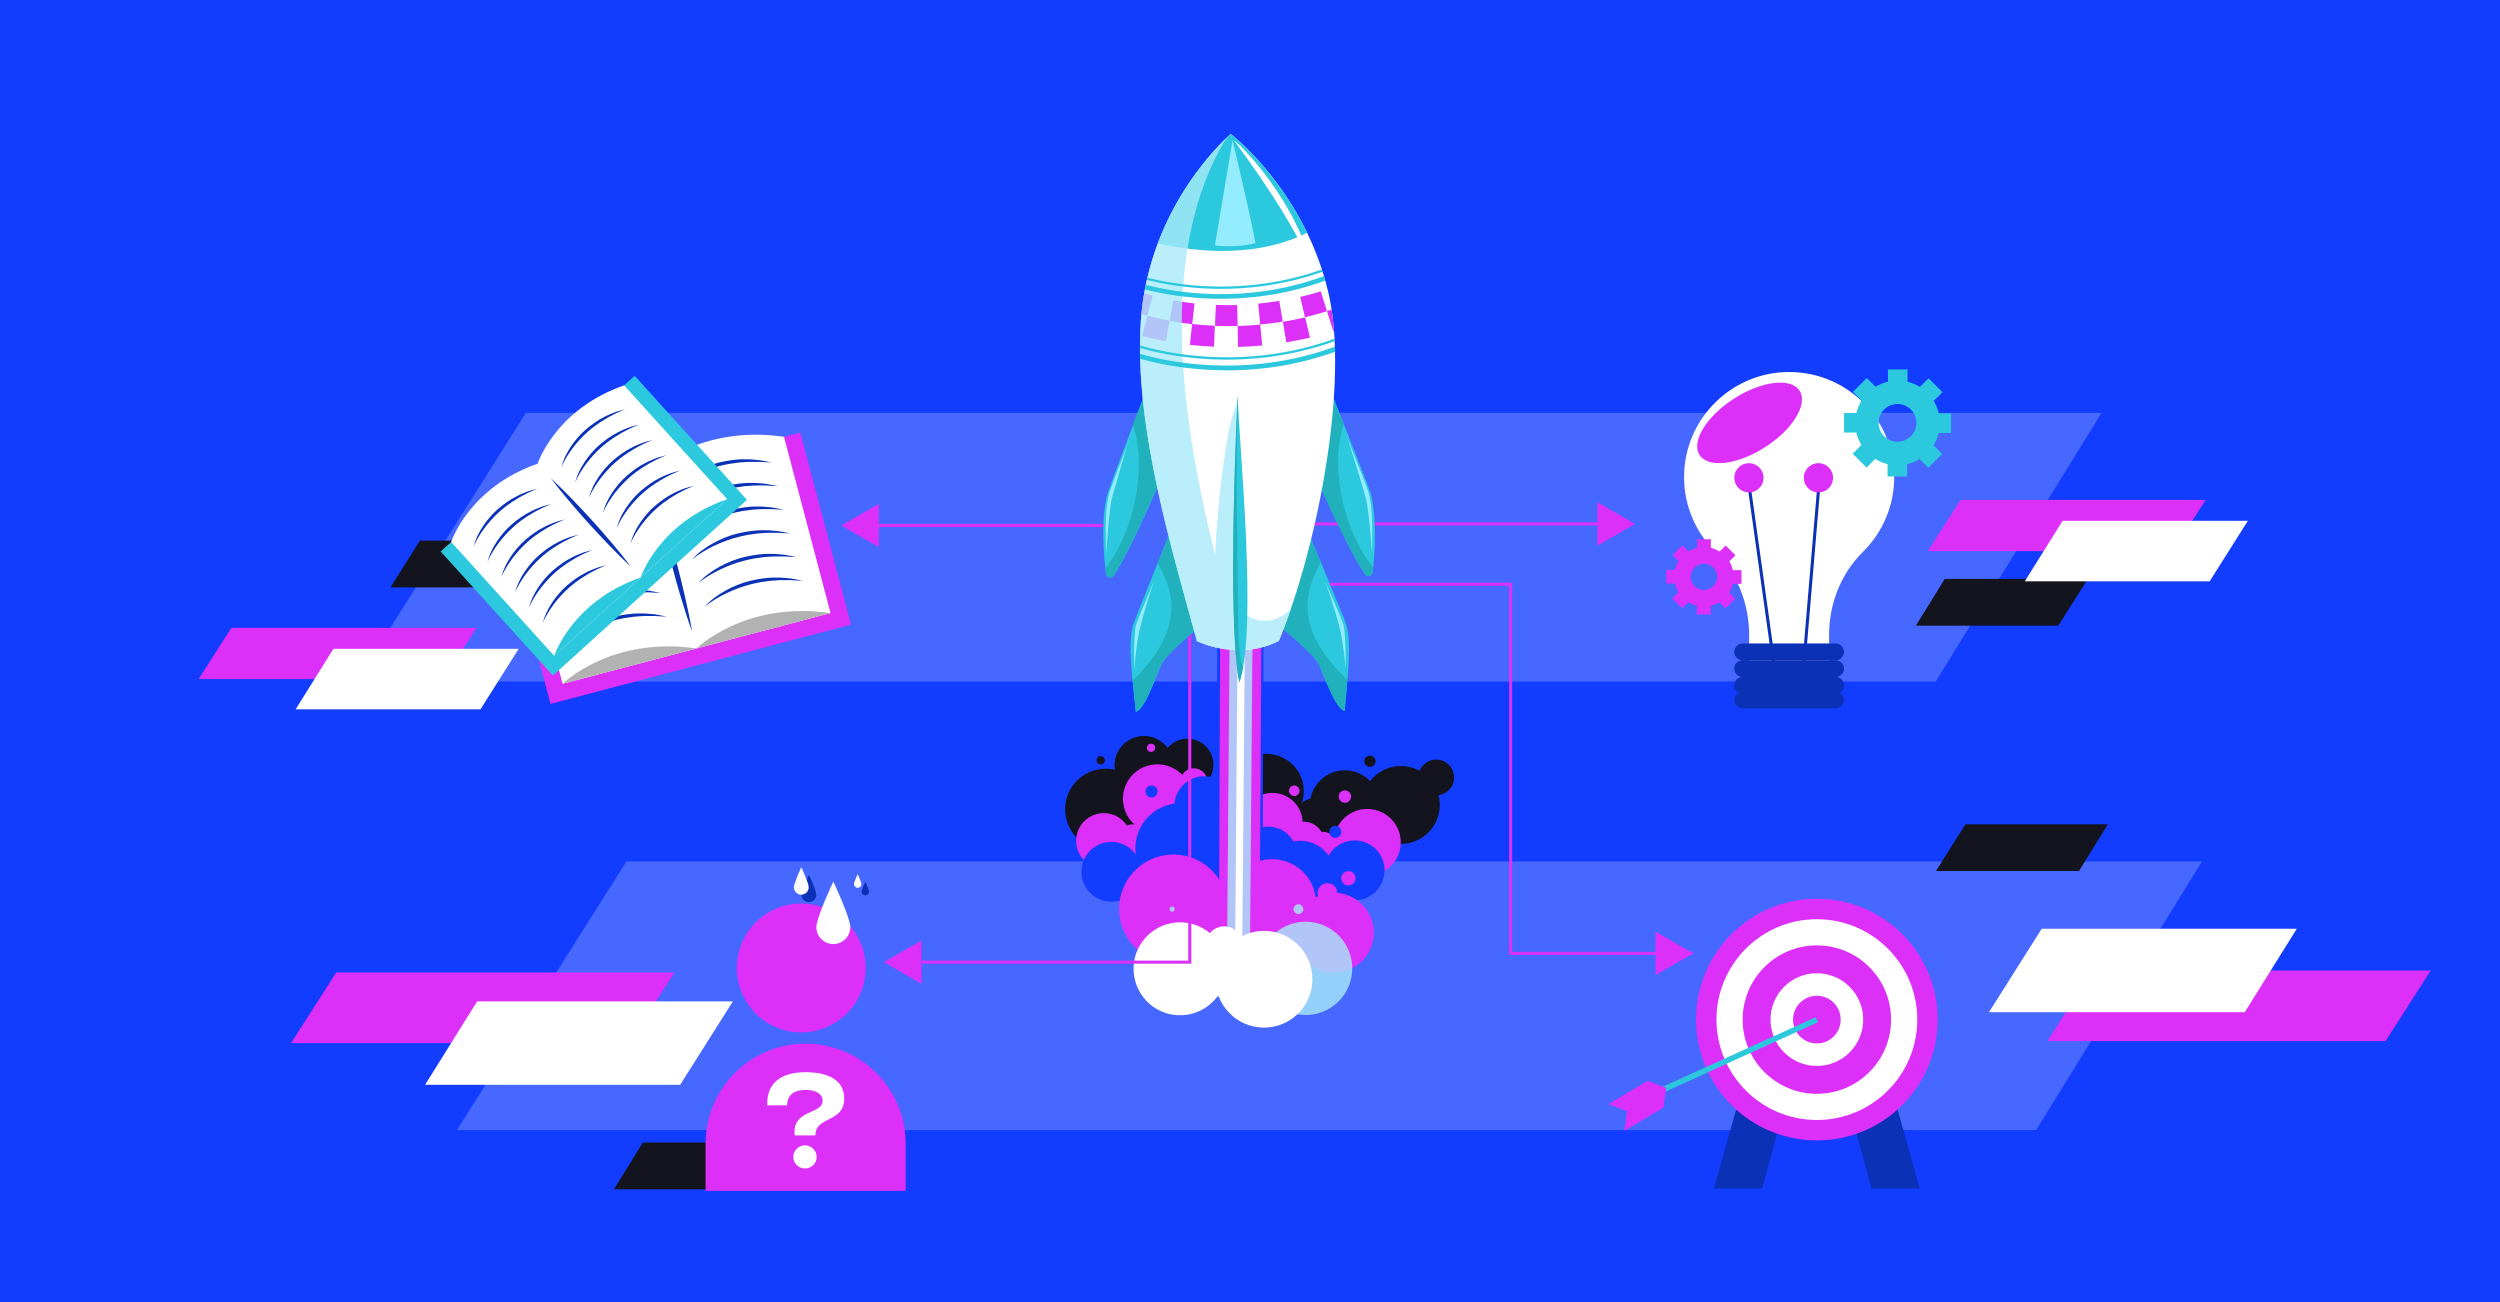 <?xml version="1.0" encoding="UTF-8"?>
<svg id="Warstwa_1" data-name="Warstwa 1" xmlns="http://www.w3.org/2000/svg" xmlns:xlink="http://www.w3.org/1999/xlink" viewBox="0 0 384 200">
  <defs>
    <style>
      .cls-1 {
        fill: #123dff;
      }

      .cls-2 {
        fill: #fff;
      }

      .cls-3 {
        fill: #dc30f8;
      }

      .cls-4 {
        fill: #a7e9f9;
        isolation: isolate;
        opacity: .8;
      }

      .cls-5 {
        fill: none;
      }

      .cls-6 {
        fill: #b2b2b2;
      }

      .cls-7 {
        fill: #20b1bc;
      }

      .cls-8 {
        fill: #93edfe;
      }

      .cls-9 {
        fill: #0b31b7;
      }

      .cls-10 {
        fill: #4768ff;
      }

      .cls-11 {
        fill: #ffc400;
      }

      .cls-12 {
        fill: #13141e;
      }

      .cls-13 {
        clip-path: url(#clippath);
      }

      .cls-14 {
        fill: #2cc8dd;
      }
    </style>
    <clipPath id="clippath">
      <rect class="cls-5" width="384" height="200"/>
    </clipPath>
  </defs>
  <g class="cls-13">
    <path class="cls-1" d="M414.25-2.99H-27.59v205.99h441.84V-2.99Z"/>
    <path class="cls-10" d="M297.31,104.68H54.75l26.03-41.26h242.01l-25.47,41.26Z"/>
    <path class="cls-10" d="M312.74,173.58H70.18l26.03-41.26h242.01l-25.47,41.26Z"/>
    <path class="cls-3" d="M314.47,159.91h51.95l6.94-10.84h-51.95l-6.94,10.84Z"/>
    <path class="cls-2" d="M344.93,155.47h-39.42l8.1-12.82h39.18l-8,12.82h.14Z"/>
    <path class="cls-12" d="M319.34,133.79h-21.98l4.53-7.18h21.88l-4.43,7.18Z"/>
    <path class="cls-3" d="M103.6,149.37h-51.95s-6.94,10.84-6.94,10.84h51.95s6.94-10.84,6.94-10.84Z"/>
    <path class="cls-2" d="M73.15,153.81h39.42s-8.1,12.82-8.1,12.82h-39.18s8-12.82,8-12.82h-.14Z"/>
    <path class="cls-12" d="M98.74,175.49h21.98s-4.53,7.18-4.53,7.18h-21.88s4.43-7.18,4.43-7.18Z"/>
    <path class="cls-12" d="M298.71,88.92h21.98s-4.53,7.18-4.53,7.18h-21.88s4.43-7.18,4.43-7.18Z"/>
    <path class="cls-12" d="M81.95,90.22h-21.98l4.53-7.18h21.88l-4.43,7.18Z"/>
    <path class="cls-3" d="M73.18,96.44h-37.64s-5.03,7.86-5.03,7.86h37.64s5.03-7.86,5.03-7.86Z"/>
    <path class="cls-2" d="M51.11,99.66h28.56s-5.87,9.29-5.87,9.29h-28.39s5.8-9.29,5.8-9.29h-.1Z"/>
    <path class="cls-3" d="M338.78,76.79h-37.64s-5.03,7.86-5.03,7.86h37.64s5.03-7.86,5.03-7.86Z"/>
    <path class="cls-2" d="M316.71,80h28.56s-5.87,9.29-5.87,9.29h-28.39s5.8-9.29,5.8-9.29h-.1Z"/>
    <g>
      <path class="cls-12" d="M185.63,115.12c-1.29-1.79-3.78-2.19-5.57-.9s-2.19,3.78-.9,5.57c1.29,1.79,3.78,2.19,5.57.9,1.79-1.29,2.19-3.78.9-5.57Z"/>
      <path class="cls-12" d="M179.87,119.27c.95-2.3-.14-4.94-2.44-5.89-2.3-.95-4.94.14-5.89,2.44-.95,2.3.14,4.94,2.44,5.89,2.3.95,4.94-.14,5.89-2.44h0Z"/>
      <path class="cls-12" d="M174.82,120.54c-2.08-2.75-6-3.28-8.75-1.2-2.75,2.08-3.28,6-1.2,8.75,2.08,2.75,6,3.28,8.75,1.2,2.75-2.08,3.28-6,1.2-8.75h0Z"/>
      <path class="cls-12" d="M168.62,116.33c-.24.24-.25.65,0,.9s.65.25.9,0,.25-.65,0-.9-.65-.25-.9,0Z"/>
      <path class="cls-12" d="M198.58,117.47c-2.25-2.25-5.89-2.25-8.13,0s-2.25,5.89,0,8.13,5.89,2.25,8.13,0,2.25-5.89,0-8.13Z"/>
      <path class="cls-12" d="M204.94,125.6c0-1.66-1.35-3.01-3.01-3.01s-3.01,1.35-3.01,3.01c0,1.66,1.35,3.01,3.01,3.01,1.66,0,3.01-1.35,3.01-3.01h0Z"/>
      <path class="cls-12" d="M211.94,123.92c.12-2.97-2.18-5.47-5.15-5.6-2.97-.12-5.47,2.18-5.6,5.15-.12,2.97,2.18,5.47,5.15,5.6,2.97.12,5.47-2.18,5.6-5.15h0Z"/>
      <path class="cls-12" d="M219.4,119.41c-2.34-2.34-6.12-2.34-8.46,0s-2.34,6.12,0,8.46,6.12,2.34,8.46,0,2.34-6.12,0-8.46Z"/>
      <path class="cls-12" d="M222.94,117.97c-.8-1.29-2.49-1.69-3.78-.89-1.29.8-1.69,2.49-.89,3.78s2.49,1.69,3.78.89c1.29-.8,1.69-2.49.89-3.78Z"/>
      <path class="cls-12" d="M209.8,116.31c-.33.33-.33.9,0,1.23s.9.33,1.23,0,.35-.88,0-1.23c-.33-.33-.9-.33-1.23,0Z"/>
      <path class="cls-3" d="M181.91,118.62c-.82.82-.82,2.13,0,2.94s2.13.82,2.94,0,.82-2.13,0-2.94-2.13-.82-2.94,0Z"/>
      <path class="cls-3" d="M182.27,119.91c-1.54-2.49-4.79-3.25-7.28-1.72-2.49,1.54-3.25,4.79-1.72,7.28,1.54,2.49,4.79,3.25,7.28,1.72,2.49-1.54,3.25-4.79,1.72-7.28Z"/>
      <path class="cls-3" d="M176.63,128.92c-.14-1.41-1.4-2.44-2.82-2.3-1.41.14-2.44,1.4-2.3,2.81s1.4,2.44,2.82,2.3c1.41-.14,2.44-1.4,2.3-2.81Z"/>
      <path class="cls-3" d="M172.55,126.14c-1.66-1.66-4.35-1.66-6.01,0s-1.66,4.35,0,6.01,4.35,1.66,6.01,0,1.66-4.35,0-6.01Z"/>
      <path class="cls-3" d="M200.09,126.44c0-2.57-2.08-4.65-4.65-4.65-2.57,0-4.65,2.08-4.65,4.65,0,2.57,2.08,4.65,4.65,4.65,2.57,0,4.65-2.08,4.65-4.65Z"/>
      <path class="cls-3" d="M202.46,127.12c-1.2-1.2-3.14-1.2-4.33,0s-1.2,3.14,0,4.33,3.14,1.2,4.33,0,1.2-3.14,0-4.33Z"/>
      <path class="cls-3" d="M214.18,126.39c-1.66-2.3-4.88-2.83-7.18-1.16-2.3,1.66-2.83,4.88-1.16,7.18,1.66,2.3,4.88,2.83,7.18,1.16,2.3-1.66,2.83-4.88,1.16-7.18Z"/>
      <path class="cls-3" d="M205.42,129.07c-.8-1.29-2.49-1.69-3.78-.89-1.29.8-1.69,2.49-.89,3.78.8,1.29,2.49,1.69,3.78.89,1.29-.8,1.69-2.49.89-3.78Z"/>
      <path class="cls-3" d="M205.9,121.68c-.37.37-.37.98,0,1.35s.98.37,1.35,0,.37-.98,0-1.35-.98-.37-1.35,0Z"/>
      <path class="cls-3" d="M198.23,120.89c-.33.33-.33.82,0,1.14s.82.33,1.14,0,.31-.84,0-1.14-.82-.33-1.14,0Z"/>
      <path class="cls-3" d="M176.35,114.41c-.24.24-.25.65,0,.9s.65.25.9,0,.25-.65,0-.9-.65-.25-.9,0Z"/>
      <path class="cls-1" d="M187.79,132.99c1.47-3.55-.22-7.63-3.77-9.1-3.55-1.47-7.63.22-9.1,3.77-1.47,3.55.22,7.63,3.77,9.1,3.55,1.47,7.63-.22,9.1-3.77Z"/>
      <path class="cls-1" d="M175.13,135.14c.68-2.44-.75-4.98-3.2-5.66-2.44-.68-4.98.75-5.66,3.2s.75,4.98,3.2,5.66c2.44.68,4.98-.75,5.66-3.2Z"/>
      <path class="cls-1" d="M189.58,123.83c0-2.54-2.06-4.59-4.6-4.6-2.54,0-4.59,2.06-4.6,4.6,0,2.54,2.06,4.59,4.6,4.6,2.54,0,4.59-2.06,4.6-4.6Z"/>
      <path class="cls-1" d="M194.08,95.78l-7.11-.13-.09,57.3,6.98.44.22-57.61h0Z"/>
      <path class="cls-1" d="M198.55,129.05c-1.27-2.06-3.98-2.7-6.05-1.43-2.06,1.27-2.7,3.98-1.43,6.05s3.98,2.7,6.05,1.43c2.06-1.27,2.7-3.98,1.43-6.05h0Z"/>
      <path class="cls-1" d="M204.23,131.67c-1.54-2.5-4.82-3.27-7.32-1.73s-3.27,4.82-1.73,7.32c1.54,2.5,4.82,3.27,7.32,1.73s3.27-4.82,1.73-7.32h0Z"/>
      <path class="cls-1" d="M205.77,127.12c-.36-.36-.95-.36-1.31,0s-.36.95,0,1.31.95.36,1.31,0,.36-.95,0-1.31Z"/>
      <path class="cls-1" d="M177.53,120.91c-.36-.36-.95-.36-1.31,0s-.36.95,0,1.31.95.36,1.31,0,.36-.95,0-1.31Z"/>
      <path class="cls-1" d="M212.32,135.44c.97-2.34-.14-5.03-2.49-6s-5.03.14-6,2.49.14,5.03,2.49,6,5.03-.14,6-2.49h0Z"/>
      <path class="cls-3" d="M186.31,133.87c-3.17-3.35-8.46-3.5-11.81-.33s-3.5,8.46-.33,11.81c3.17,3.35,8.46,3.5,11.81.33,3.35-3.17,3.5-8.46.33-11.81Z"/>
      <path class="cls-3" d="M201.23,142.14c1.88-3.22.8-7.37-2.43-9.25-3.22-1.88-7.37-.8-9.25,2.43-1.88,3.22-.8,7.37,2.43,9.25,3.22,1.88,7.37.8,9.25-2.43Z"/>
      <path class="cls-3" d="M193.77,95.77l-6.35-.1-.23,57.3,6.22.41.36-57.61h0Z"/>
      <path class="cls-3" d="M203.94,135.66c-.84-.02-1.53.63-1.55,1.47-.02.84.63,1.53,1.47,1.55.84.02,1.53-.63,1.55-1.47s-.63-1.53-1.47-1.55Z"/>
      <path class="cls-3" d="M209.61,139.35c-2.16-2.61-6.02-2.97-8.63-.81-2.61,2.16-2.97,6.02-.81,8.63,2.16,2.61,6.02,2.97,8.63.81,2.61-2.16,2.97-6.02.81-8.63Z"/>
      <path class="cls-3" d="M207.14,133.8c-.61,0-1.12.47-1.12,1.08s.47,1.12,1.08,1.12,1.12-.47,1.12-1.08-.47-1.12-1.08-1.12Z"/>
      <path class="cls-4" d="M184.77,150.08c-.06,1.66,1.26,3.07,2.93,3.11.25.01.48-.01.7-.06v.09s3.52.1,3.52.1v-.25c.39.18.8.26,1.23.28,1.81.06,3.3-1.37,3.36-3.18.06-1.81-1.37-3.3-3.18-3.36-.47,0-.93.09-1.34.26l.41-51.26-3.52-.1-.41,51.55c-.18-.03-.36-.07-.57-.07-1.66-.06-3.07,1.26-3.11,2.93v-.04s-.01,0-.01,0Z"/>
      <path class="cls-4" d="M207.52,150.37c.9-3.85-1.5-7.71-5.36-8.61s-7.71,1.5-8.6,5.36c-.9,3.85,1.5,7.71,5.36,8.6,3.85.9,7.71-1.5,8.6-5.36h0Z"/>
      <path class="cls-1" d="M197.34,146.88l.02,4.72s-22.36-.41-22.48-.61c-.12-.2,1.39-3.72,2.25-4.58.84-.88,6.56-2.02,10.99-1.96s9.24,2.45,9.24,2.45l-.02-.02h0Z"/>
      <path class="cls-4" d="M199.44,138.89c-.39.02-.76.35-.76.76.02.39.35.76.76.76.39-.02.76-.35.76-.76-.02-.39-.35-.76-.76-.76Z"/>
      <path class="cls-4" d="M180.03,139.22c-.2,0-.39.18-.41.41,0,.2.18.39.41.41.2,0,.39-.18.41-.41,0-.2-.18-.39-.41-.41Z"/>
      <path class="cls-2" d="M191.22,97.21l-1.11-.03-.47,58.32,1.08.03.5-58.32h0Z"/>
      <path class="cls-2" d="M181.45,141.67c-3.92-.11-7.24,2.99-7.33,6.94-.11,3.92,2.99,7.24,6.94,7.33,3.92.11,7.24-2.99,7.33-6.94.11-3.92-2.99-7.24-6.94-7.33Z"/>
      <path class="cls-2" d="M188.1,142.29c-1.54-.03-2.82,1.15-2.85,2.68-.03,1.54,1.15,2.82,2.68,2.85,1.54.03,2.82-1.15,2.85-2.68.03-1.54-1.15-2.82-2.68-2.85Z"/>
      <path class="cls-2" d="M199.81,155.23c2.66-3.13,2.28-7.82-.84-10.48-3.13-2.66-7.82-2.28-10.48.84-2.66,3.13-2.28,7.82.84,10.48,3.13,2.66,7.82,2.28,10.48-.84h0Z"/>
      <path class="cls-4" d="M196.59,94.73c-.45,1.24-.93,2.42-1.4,3.53-1.56.74-3.11.98-4.48.95l.09-5.4c.28,2.2,3.68,3.04,5.79.92h0Z"/>
    </g>
    <path class="cls-9" d="M125.39,137.44c0-.63-1.14-3.07-1.14-3.07,0,0-1.14,2.44-1.14,3.07s.51,1.14,1.14,1.14,1.14-.51,1.14-1.14Z"/>
    <path class="cls-9" d="M133.49,136.96c0-.32-.57-1.53-.57-1.53,0,0-.57,1.22-.57,1.53s.26.57.57.57.57-.26.57-.57Z"/>
    <g>
      <circle class="cls-3" cx="123.08" cy="148.68" r="9.9" transform="translate(-50.13 233.86) rotate(-76.57)"/>
      <path class="cls-3" d="M123.75,160.31h0c8.48,0,15.36,6.88,15.36,15.36v7.25h-30.73v-7.25c0-8.48,6.88-15.36,15.36-15.36Z"/>
    </g>
    <path class="cls-2" d="M130.61,142.4c0,1.44-1.17,2.61-2.61,2.61s-2.61-1.17-2.61-2.61,2.61-6.99,2.61-6.99c0,0,2.61,5.55,2.61,6.99Z"/>
    <path class="cls-2" d="M124.22,136.28c0,.63-.51,1.14-1.14,1.14s-1.14-.51-1.14-1.14,1.14-3.07,1.14-3.07c0,0,1.14,2.44,1.14,3.07Z"/>
    <path class="cls-2" d="M132.31,135.8c0,.32-.26.57-.57.57s-.57-.26-.57-.57.57-1.53.57-1.53c0,0,.57,1.22.57,1.53Z"/>
    <g>
      <g>
        <g>
          <path class="cls-2" d="M290.95,73.28c0-9.17-7.64-16.55-16.9-16.12-8.1.37-14.75,6.83-15.33,14.92-.36,4.96,1.53,9.48,4.74,12.67,3.4,3.36,5.21,8.01,5.21,12.78v7.03h12.28v-7.07c0-4.76,1.81-9.38,5.2-12.73,2.96-2.93,4.8-6.99,4.8-11.48Z"/>
          <g>
            <path class="cls-9" d="M281.95,101.42h-14.28c-.71,0-1.29-.58-1.29-1.29h0c0-.71.58-1.29,1.29-1.29h14.28c.71,0,1.29.58,1.29,1.29h0c0,.71-.58,1.29-1.29,1.29Z"/>
            <path class="cls-9" d="M281.95,103.99h-14.28c-.71,0-1.29-.58-1.29-1.29h0c0-.71.58-1.29,1.29-1.29h14.28c.71,0,1.29.58,1.29,1.29h0c0,.71-.58,1.29-1.29,1.29Z"/>
            <path class="cls-9" d="M281.95,106.56h-14.28c-.71,0-1.29-.58-1.29-1.29h0c0-.71.58-1.29,1.29-1.29h14.28c.71,0,1.29.58,1.29,1.29h0c0,.71-.58,1.29-1.29,1.29Z"/>
            <path class="cls-9" d="M281.95,108.8h-14.28c-.71,0-1.29-.58-1.29-1.29h0c0-.71.58-1.29,1.29-1.29h14.28c.71,0,1.29.58,1.29,1.29h0c0,.71-.58,1.29-1.29,1.29Z"/>
          </g>
          <rect class="cls-9" x="270.65" y="74.99" width=".47" height="31.01" transform="translate(-9.91 38.3) rotate(-7.94)"/>
          <rect class="cls-9" x="262.62" y="90.26" width="30.82" height=".47" transform="translate(164.5 359.93) rotate(-85.18)"/>
          <path class="cls-3" d="M270.88,73.39c0,1.24-1.01,2.25-2.25,2.25s-2.25-1.01-2.25-2.25,1.01-2.25,2.25-2.25,2.25,1.01,2.25,2.25Z"/>
          <path class="cls-3" d="M281.56,73.39c0,1.24-1.01,2.25-2.25,2.25s-2.25-1.01-2.25-2.25,1.01-2.25,2.25-2.25,2.25,1.01,2.25,2.25Z"/>
        </g>
        <ellipse class="cls-3" cx="268.74" cy="64.96" rx="9.13" ry="4.43" transform="translate(7.51 155.52) rotate(-32.71)"/>
      </g>
      <path class="cls-3" d="M267.49,89.68v-2.11h-1.32c-.11-.48-.3-.93-.55-1.34l.94-.94-1.5-1.5-.93.93c-.41-.25-.86-.45-1.34-.56v-1.33h-2.11v1.32c-.48.11-.93.3-1.34.55l-.94-.94-1.5,1.5.93.93c-.25.41-.45.86-.56,1.34h-1.33v2.11h1.32c.11.48.3.93.55,1.34l-.94.94,1.5,1.5.93-.93c.41.25.86.45,1.34.56v1.33h2.12v-1.32c.48-.11.93-.3,1.34-.55l.94.94,1.5-1.5-.93-.93c.25-.41.45-.86.56-1.34h1.33ZM261.72,90.63c-1.12,0-2.03-.91-2.03-2.03s.91-2.03,2.03-2.03,2.03.91,2.03,2.03-.91,2.03-2.03,2.03Z"/>
      <path class="cls-14" d="M299.68,66.5v-3.01h-1.88c-.16-.69-.42-1.33-.78-1.91l1.34-1.34-2.13-2.13-1.33,1.33c-.58-.36-1.22-.63-1.9-.8v-1.89h-3.01v1.88c-.69.16-1.33.42-1.91.78l-1.34-1.34-2.13,2.13,1.33,1.33c-.36.58-.64,1.22-.8,1.9h-1.89v3.01h1.88c.16.69.42,1.33.78,1.91l-1.34,1.34,2.13,2.13,1.33-1.33c.58.36,1.22.64,1.9.8v1.89h3.01v-1.88c.69-.16,1.33-.42,1.91-.78l1.34,1.34,2.13-2.13-1.33-1.33c.36-.58.63-1.22.8-1.9h1.89ZM291.46,67.85c-1.6,0-2.9-1.3-2.9-2.9s1.3-2.9,2.9-2.9,2.9,1.3,2.9,2.9-1.3,2.9-2.9,2.9Z"/>
    </g>
    <g>
      <g>
        <rect class="cls-3" x="79.87" y="72.03" width="47.74" height="30.51" transform="translate(-18.84 29.37) rotate(-14.79)"/>
        <path class="cls-2" d="M99.84,72.53c-13.18-1.91-20.58,5.43-20.58,5.43l7.15,27.07,41.16-10.87-7.15-27.07c-13.18-1.91-20.58,5.43-20.58,5.43Z"/>
        <path class="cls-9" d="M100.76,76c.62,1.71,1.17,3.43,1.69,5.17.27.87.51,1.74.76,2.61l.71,2.62.67,2.63c.21.88.43,1.76.63,2.64.4,1.76.78,3.54,1.08,5.33-.62-1.71-1.17-3.43-1.69-5.17-.27-.87-.51-1.74-.76-2.61l-.71-2.62-.67-2.63c-.21-.88-.43-1.76-.63-2.64-.4-1.76-.78-3.54-1.08-5.33Z"/>
        <g>
          <path class="cls-6" d="M86.41,105.03s7.4-7.34,20.58-5.43l-20.58,5.43Z"/>
          <path class="cls-6" d="M106.99,99.6s7.4-7.34,20.58-5.43l-20.58,5.43Z"/>
        </g>
        <g>
          <path class="cls-11" d="M82.56,80.53c.9-1.01,2.03-1.82,3.22-2.48,1.19-.66,2.47-1.18,3.8-1.5,1.33-.31,2.69-.53,4.05-.49.68-.03,1.36.07,2.03.12l.25.03.25.05.5.09c.33.06.66.13.99.2-.34-.01-.68-.03-1.01-.05l-.5-.03-.25-.02h-.25s-1,0-1,0c-.17,0-.33-.01-.5,0l-.5.03c-.33.03-.66.04-1,.07l-.99.14c-.33.03-.66.1-.98.17-.32.07-.65.12-.97.22l-.96.26-.94.32c-.62.23-1.24.48-1.84.77-1.2.58-2.35,1.26-3.41,2.1Z"/>
          <path class="cls-11" d="M83.52,84.16c.9-1.01,2.03-1.82,3.22-2.48,1.19-.66,2.47-1.18,3.8-1.5,1.33-.31,2.69-.53,4.05-.49.68-.03,1.36.07,2.03.12l.25.03.25.05.5.09c.33.06.66.13.99.2-.34-.01-.68-.03-1.01-.05l-.5-.03-.25-.02h-.25s-1,0-1,0c-.17,0-.33-.01-.5,0l-.5.03c-.33.03-.66.04-1,.07l-.99.14c-.33.03-.66.1-.98.17-.32.07-.65.12-.97.22l-.96.26-.94.32c-.62.23-1.24.48-1.84.77-1.2.58-2.35,1.26-3.41,2.1Z"/>
          <path class="cls-11" d="M84.48,87.79c.9-1.01,2.03-1.82,3.22-2.48,1.19-.66,2.47-1.18,3.8-1.5,1.33-.31,2.69-.53,4.05-.49.68-.03,1.36.07,2.03.12l.25.03.25.05.5.09c.33.06.66.13.99.2-.34-.01-.68-.03-1.01-.05l-.5-.03-.25-.02h-.25s-1,0-1,0c-.17,0-.33-.01-.5,0l-.5.03c-.33.03-.66.04-1,.07l-.99.14c-.33.03-.66.1-.98.17-.32.07-.65.12-.97.22l-.96.26-.94.32c-.62.23-1.24.48-1.84.77-1.2.58-2.35,1.26-3.41,2.1Z"/>
          <path class="cls-11" d="M85.44,91.43c.9-1.01,2.03-1.82,3.22-2.48,1.19-.66,2.47-1.18,3.8-1.5,1.33-.31,2.69-.53,4.05-.49.68-.03,1.36.07,2.03.12l.25.03.25.05.5.09c.33.06.66.13.99.2-.34-.01-.68-.03-1.01-.05l-.5-.03-.25-.02h-.25s-1,0-1,0c-.17,0-.33-.01-.5,0l-.5.03c-.33.03-.66.04-1,.07l-.99.14c-.33.03-.66.1-.98.17-.32.07-.65.12-.97.22l-.96.26-.94.32c-.62.23-1.24.48-1.84.77-1.2.58-2.35,1.26-3.41,2.1Z"/>
          <path class="cls-9" d="M86.4,95.06c.9-1.01,2.03-1.82,3.22-2.48,1.19-.66,2.47-1.18,3.8-1.5,1.33-.31,2.69-.53,4.05-.49.68-.03,1.36.07,2.03.12l.25.03.25.05.5.09c.33.06.66.13.99.2-.34-.01-.68-.03-1.01-.05l-.5-.03-.25-.02h-.25s-1,0-1,0c-.17,0-.33-.01-.5,0l-.5.03c-.33.03-.66.04-1,.07l-.99.14c-.33.03-.66.1-.98.17-.32.07-.65.12-.97.22l-.96.26-.94.32c-.62.23-1.24.48-1.84.77-1.2.58-2.35,1.26-3.41,2.1Z"/>
          <path class="cls-9" d="M87.36,98.7c.9-1.01,2.03-1.82,3.22-2.48,1.19-.66,2.47-1.18,3.8-1.5,1.33-.31,2.69-.53,4.05-.49.68-.03,1.36.07,2.03.12l.25.03.25.05.5.09c.33.06.66.13.99.2-.34-.01-.68-.03-1.01-.05l-.5-.03-.25-.02h-.25s-1,0-1,0c-.17,0-.33-.01-.5,0l-.5.03c-.33.03-.66.04-1,.07l-.99.14c-.33.03-.66.1-.98.17-.32.07-.65.12-.97.22l-.96.26-.94.32c-.62.23-1.24.48-1.84.77-1.2.58-2.35,1.26-3.41,2.1Z"/>
        </g>
        <g>
          <path class="cls-9" d="M103.43,75.02c.9-1.01,2.03-1.82,3.22-2.48,1.19-.66,2.47-1.18,3.8-1.5,1.33-.31,2.69-.53,4.05-.49.68-.03,1.36.07,2.03.12l.25.03.25.05.5.09c.33.06.66.13.99.2-.34-.01-.68-.03-1.01-.05l-.5-.03-.25-.02h-.25s-1,0-1,0c-.17,0-.33-.01-.5,0l-.5.03c-.33.03-.66.04-1,.07l-.99.14c-.33.03-.66.1-.98.17-.32.07-.65.12-.97.22l-.96.26-.94.32c-.62.23-1.24.48-1.84.77-1.2.58-2.35,1.26-3.41,2.1Z"/>
          <path class="cls-9" d="M104.39,78.65c.9-1.01,2.03-1.82,3.22-2.48,1.19-.66,2.47-1.18,3.8-1.5,1.33-.31,2.69-.53,4.05-.49.68-.03,1.36.07,2.03.12l.25.03.25.05.5.09c.33.06.66.13.99.2-.34-.01-.68-.03-1.01-.05l-.5-.03-.25-.02h-.25s-1,0-1,0c-.17,0-.33-.01-.5,0l-.5.03c-.33.03-.66.04-1,.07l-.99.14c-.33.03-.66.1-.98.17-.32.07-.65.12-.97.22l-.96.26-.94.32c-.62.23-1.24.48-1.84.77-1.2.58-2.35,1.26-3.41,2.1Z"/>
          <path class="cls-9" d="M105.35,82.28c.9-1.01,2.03-1.82,3.22-2.48,1.19-.66,2.47-1.18,3.8-1.5,1.33-.31,2.69-.53,4.05-.49.68-.03,1.36.07,2.03.12l.25.03.25.05.5.09c.33.06.66.13.99.2-.34-.01-.68-.03-1.01-.05l-.5-.03-.25-.02h-.25s-1,0-1,0c-.17,0-.33-.01-.5,0l-.5.03c-.33.03-.66.04-1,.07l-.99.14c-.33.03-.66.1-.98.17-.32.07-.65.12-.97.22l-.96.26-.94.32c-.62.23-1.24.48-1.84.77-1.2.58-2.35,1.26-3.41,2.1Z"/>
          <path class="cls-9" d="M106.31,85.92c.9-1.01,2.03-1.82,3.22-2.48,1.19-.66,2.47-1.18,3.8-1.5,1.33-.31,2.69-.53,4.05-.49.68-.03,1.36.07,2.03.12l.25.03.25.05.5.09c.33.06.66.13.99.2-.34-.01-.68-.03-1.01-.05l-.5-.03-.25-.02h-.25s-1,0-1,0c-.17,0-.33-.01-.5,0l-.5.03c-.33.03-.66.04-1,.07l-.99.14c-.33.03-.66.1-.98.17-.32.07-.65.12-.97.22l-.96.26-.94.32c-.62.23-1.24.48-1.84.77-1.2.58-2.35,1.26-3.41,2.1Z"/>
          <path class="cls-9" d="M107.27,89.55c.9-1.01,2.03-1.82,3.22-2.48,1.19-.66,2.47-1.18,3.8-1.5,1.33-.31,2.69-.53,4.05-.49.68-.03,1.36.07,2.03.12l.25.03.25.05.5.09c.33.06.66.13.99.2-.34-.01-.68-.03-1.01-.05l-.5-.03-.25-.02h-.25s-1,0-1,0c-.17,0-.33-.01-.5,0l-.5.03c-.33.03-.66.04-1,.07l-.99.14c-.33.03-.66.1-.98.17-.32.07-.65.12-.97.22l-.96.26-.94.32c-.62.23-1.24.48-1.84.77-1.2.58-2.35,1.26-3.41,2.1Z"/>
          <path class="cls-9" d="M108.23,93.19c.9-1.01,2.03-1.82,3.22-2.48,1.19-.66,2.47-1.18,3.8-1.5,1.33-.31,2.69-.53,4.05-.49.68-.03,1.36.07,2.03.12l.25.03.25.05.5.09c.33.06.66.13.99.2-.34-.01-.68-.03-1.01-.05l-.5-.03-.25-.02h-.25s-1,0-1,0c-.17,0-.33-.01-.5,0l-.5.03c-.33.03-.66.04-1,.07l-.99.14c-.33.03-.66.1-.98.17-.32.07-.65.12-.97.22l-.96.26-.94.32c-.62.23-1.24.48-1.84.77-1.2.58-2.35,1.26-3.41,2.1Z"/>
        </g>
      </g>
      <g>
        <rect class="cls-14" x="71.11" y="67.9" width="40.2" height="25.69" transform="translate(-30.6 82.11) rotate(-42.16)"/>
        <path class="cls-2" d="M82.59,71.22c-10.59,3.68-13.29,12.03-13.29,12.03l15.82,17.48,26.57-24.06-15.82-17.48c-10.59,3.68-13.29,12.03-13.29,12.03Z"/>
        <path class="cls-9" d="M84.62,73.46c1.13,1.04,2.2,2.12,3.26,3.21.53.54,1.05,1.1,1.58,1.66l1.55,1.68,1.52,1.71c.5.58,1,1.15,1.49,1.73.99,1.16,1.95,2.34,2.87,3.57-1.13-1.03-2.21-2.11-3.27-3.21-.53-.54-1.05-1.1-1.58-1.66l-1.55-1.68-1.52-1.71c-.5-.58-1-1.15-1.49-1.73-.99-1.16-1.95-2.34-2.87-3.57Z"/>
        <g>
          <path class="cls-14" d="M85.13,100.73s2.7-8.35,13.29-12.03l-13.29,12.03Z"/>
          <path class="cls-14" d="M98.41,88.7s2.7-8.35,13.29-12.03l-13.29,12.03Z"/>
        </g>
        <g>
          <path class="cls-9" d="M72.76,83.89c.29-1.1.81-2.14,1.45-3.1.64-.95,1.39-1.84,2.26-2.59.87-.74,1.81-1.44,2.84-1.94.5-.29,1.04-.48,1.57-.7l.2-.08.21-.06.41-.12c.27-.08.55-.16.82-.23-.26.12-.52.24-.78.35l-.39.17-.19.08-.19.1-.75.39c-.12.07-.25.12-.37.2l-.36.22c-.24.15-.48.29-.72.44l-.69.48c-.23.15-.45.33-.67.51-.21.18-.44.34-.64.54l-.62.57-.58.61c-.38.41-.74.84-1.08,1.29-.67.9-1.27,1.85-1.73,2.89Z"/>
          <path class="cls-9" d="M74.89,86.24c.29-1.1.81-2.14,1.45-3.1.64-.95,1.39-1.84,2.26-2.59.87-.74,1.81-1.44,2.84-1.94.5-.29,1.04-.48,1.57-.7l.2-.08.21-.06.41-.12c.27-.08.55-.16.82-.23-.26.12-.52.24-.78.35l-.39.17-.19.08-.19.1-.75.39c-.12.07-.25.12-.37.2l-.36.22c-.24.15-.48.29-.72.44l-.69.48c-.23.15-.45.33-.67.51-.21.18-.44.34-.64.54l-.62.57-.58.61c-.38.41-.74.84-1.08,1.29-.67.9-1.27,1.85-1.73,2.89Z"/>
          <path class="cls-9" d="M77.01,88.59c.29-1.1.81-2.14,1.45-3.1.64-.95,1.39-1.84,2.26-2.59.87-.74,1.81-1.44,2.84-1.94.5-.29,1.04-.48,1.57-.7l.2-.08.21-.06.41-.12c.27-.08.55-.16.82-.23-.26.12-.52.24-.78.35l-.39.17-.19.08-.19.1-.75.39c-.12.07-.25.12-.37.2l-.36.22c-.24.15-.48.29-.72.44l-.69.48c-.23.15-.45.33-.67.51-.21.18-.44.34-.64.54l-.62.57-.58.61c-.38.41-.74.84-1.08,1.29-.67.9-1.27,1.85-1.73,2.89Z"/>
          <path class="cls-9" d="M79.13,90.93c.29-1.1.81-2.14,1.45-3.1.64-.95,1.39-1.84,2.26-2.59.87-.74,1.81-1.44,2.84-1.94.5-.29,1.04-.48,1.57-.7l.2-.08.21-.06.41-.12c.27-.08.55-.16.82-.23-.26.12-.52.24-.78.35l-.39.17-.19.08-.19.1-.75.39c-.12.07-.25.12-.37.2l-.36.22c-.24.15-.48.29-.72.44l-.69.48c-.23.15-.45.33-.67.51-.21.18-.44.34-.64.54l-.62.57-.58.61c-.38.41-.74.84-1.08,1.29-.67.9-1.27,1.85-1.73,2.89Z"/>
          <path class="cls-9" d="M81.26,93.28c.29-1.1.81-2.14,1.45-3.1.64-.95,1.39-1.84,2.26-2.59.87-.74,1.81-1.44,2.84-1.94.5-.29,1.04-.48,1.57-.7l.2-.08.21-.06.41-.12c.27-.08.55-.16.82-.23-.26.12-.52.24-.78.35l-.39.17-.19.08-.19.1-.75.39c-.12.07-.25.12-.37.2l-.36.22c-.24.15-.48.29-.72.44l-.69.48c-.23.15-.45.33-.67.51-.21.18-.44.34-.64.54l-.62.57-.58.61c-.38.41-.74.84-1.08,1.29-.67.9-1.27,1.85-1.73,2.89Z"/>
          <path class="cls-9" d="M83.38,95.62c.29-1.1.81-2.14,1.45-3.1.64-.95,1.39-1.84,2.26-2.59.87-.74,1.81-1.44,2.84-1.94.5-.29,1.04-.48,1.57-.7l.2-.08.21-.06.41-.12c.27-.08.55-.16.82-.23-.26.12-.52.24-.78.35l-.39.17-.19.08-.19.1-.75.39c-.12.07-.25.12-.37.2l-.36.22c-.24.15-.48.29-.72.44l-.69.48c-.23.15-.45.33-.67.51-.21.18-.44.34-.64.54l-.62.57-.58.61c-.38.41-.74.84-1.08,1.29-.67.9-1.27,1.85-1.73,2.89Z"/>
        </g>
        <g>
          <path class="cls-9" d="M86.24,71.69c.29-1.1.81-2.14,1.45-3.1.64-.95,1.39-1.84,2.26-2.59.87-.74,1.81-1.44,2.84-1.94.5-.29,1.04-.48,1.57-.7l.2-.08.21-.06.41-.12c.27-.08.55-.16.82-.23-.26.12-.52.24-.78.35l-.39.17-.19.08-.19.1-.75.39c-.12.07-.25.12-.37.2l-.36.22c-.24.15-.48.29-.72.44l-.69.48c-.23.15-.45.33-.67.51-.21.18-.44.34-.64.54l-.62.57-.58.61c-.38.41-.74.84-1.08,1.29-.67.9-1.27,1.85-1.73,2.89Z"/>
          <path class="cls-9" d="M88.36,74.04c.29-1.1.81-2.14,1.45-3.1.64-.95,1.39-1.84,2.26-2.59.87-.74,1.81-1.44,2.84-1.94.5-.29,1.04-.48,1.57-.7l.2-.08.21-.06.41-.12c.27-.08.55-.16.82-.23-.26.12-.52.24-.78.35l-.39.17-.19.08-.19.1-.75.39c-.12.07-.25.12-.37.2l-.36.22c-.24.15-.48.29-.72.44l-.69.48c-.23.15-.45.33-.67.51-.21.18-.44.34-.64.54l-.62.57-.58.61c-.38.41-.74.84-1.08,1.29-.67.9-1.27,1.85-1.73,2.89Z"/>
          <path class="cls-9" d="M90.48,76.39c.29-1.1.81-2.14,1.45-3.1.64-.95,1.39-1.84,2.26-2.59.87-.74,1.81-1.44,2.84-1.94.5-.29,1.04-.48,1.57-.7l.2-.08.21-.06.41-.12c.27-.08.55-.16.82-.23-.26.12-.52.24-.78.35l-.39.17-.19.08-.19.1-.75.39c-.12.07-.25.12-.37.2l-.36.22c-.24.15-.48.29-.72.44l-.69.48c-.23.15-.45.33-.67.51-.21.18-.44.34-.64.54l-.62.57-.58.61c-.38.41-.74.84-1.08,1.29-.67.9-1.27,1.85-1.73,2.89Z"/>
          <path class="cls-9" d="M92.61,78.73c.29-1.1.81-2.14,1.45-3.1.64-.95,1.39-1.84,2.26-2.59.87-.74,1.81-1.44,2.84-1.94.5-.29,1.04-.48,1.57-.7l.2-.08.21-.06.41-.12c.27-.08.55-.16.82-.23-.26.12-.52.24-.78.35l-.39.17-.19.08-.19.1-.75.39c-.12.07-.25.12-.37.2l-.36.22c-.24.15-.48.29-.72.44l-.69.48c-.23.15-.45.33-.67.51-.21.18-.44.34-.64.54l-.62.57-.58.61c-.38.41-.74.84-1.08,1.29-.67.9-1.27,1.85-1.73,2.89Z"/>
          <path class="cls-9" d="M94.73,81.08c.29-1.1.81-2.14,1.45-3.1.64-.95,1.39-1.84,2.26-2.59.87-.74,1.81-1.44,2.84-1.94.5-.29,1.04-.48,1.57-.7l.2-.08.21-.06.41-.12c.27-.08.55-.16.82-.23-.26.12-.52.24-.78.35l-.39.17-.19.08-.19.1-.75.39c-.12.07-.25.12-.37.2l-.36.22c-.24.15-.48.29-.72.44l-.69.48c-.23.15-.45.33-.67.51-.21.18-.44.34-.64.54l-.62.57-.58.61c-.38.41-.74.84-1.08,1.29-.67.9-1.27,1.85-1.73,2.89Z"/>
          <path class="cls-9" d="M96.86,83.42c.29-1.1.81-2.14,1.45-3.1.64-.95,1.39-1.84,2.26-2.59.87-.74,1.81-1.44,2.84-1.94.5-.29,1.04-.48,1.57-.7l.2-.08.21-.06.41-.12c.27-.08.55-.16.82-.23-.26.12-.52.24-.78.35l-.39.17-.19.08-.19.1-.75.39c-.12.07-.25.12-.37.2l-.36.22c-.24.15-.48.29-.72.44l-.69.48c-.23.15-.45.33-.67.51-.21.18-.44.34-.64.54l-.62.57-.58.61c-.38.41-.74.84-1.08,1.29-.67.9-1.27,1.85-1.73,2.89Z"/>
        </g>
      </g>
    </g>
    <g>
      <g>
        <g>
          <polygon class="cls-9" points="270.67 156.23 263.25 182.56 270.67 182.56 277.85 156.23 270.67 156.23"/>
          <polygon class="cls-9" points="287.46 156.23 294.89 182.56 287.46 182.56 280.29 156.23 287.46 156.23"/>
        </g>
        <g>
          <circle class="cls-3" cx="279.07" cy="156.61" r="18.56"/>
          <circle class="cls-2" cx="279.07" cy="156.61" r="15.42"/>
          <circle class="cls-3" cx="279.07" cy="156.61" r="11.4"/>
          <circle class="cls-2" cx="279.07" cy="156.61" r="7.12"/>
          <circle class="cls-3" cx="279.07" cy="156.61" r="3.66"/>
        </g>
      </g>
      <g>
        <rect class="cls-14" x="252.76" y="161.89" width="27.54" height=".85" transform="translate(-43.29 124.94) rotate(-24.46)"/>
        <polygon class="cls-3" points="249.49 173.7 249.91 170.68 247.05 169.6 253.07 166.02 255.93 167.1 255.51 170.12 249.49 173.7"/>
      </g>
    </g>
    <rect class="cls-3" x="192" y="80.24" width="54.5" height=".47"/>
    <polygon class="cls-3" points="260 146.67 231.8 146.67 231.8 89.97 201.25 89.97 201.25 89.5 232.27 89.5 232.27 146.2 260 146.2 260 146.67"/>
    <polygon class="cls-3" points="182.98 148.02 141.61 148.02 141.61 147.55 182.51 147.55 182.51 96.84 182.98 96.84 182.98 148.02"/>
    <g>
      <rect class="cls-3" x="131.11" y="80.48" width="38.3" height=".47"/>
      <polygon class="cls-3" points="134.99 77.39 134.99 84.05 129.22 80.72 134.99 77.39"/>
    </g>
    <polygon class="cls-3" points="245.36 83.81 245.36 77.14 251.13 80.48 245.36 83.81"/>
    <polygon class="cls-3" points="254.29 149.77 254.29 143.1 260.07 146.44 254.29 149.77"/>
    <polygon class="cls-3" points="141.54 144.45 141.54 151.12 135.77 147.79 141.54 144.45"/>
    <g>
      <path class="cls-14" d="M177.9,74.54s-4.38,10.3-6.85,13.89c-.35.48-1.09.28-1.16-.29-.86-6.65-.24-10.87.21-12.27.46-1.5,5.54-14.79,5.54-14.79l2.26,13.47Z"/>
      <path class="cls-7" d="M175.62,61.05s-.71,1.84-1.62,4.24c1.9,5.2,1.04,15.06-4.23,22.07.04.24.07.49.1.75.05.59.81.78,1.16.29,2.48-3.61,6.85-13.89,6.85-13.89l-2.26-13.47Z"/>
      <path class="cls-8" d="M173.39,67.69s-1.02,3.18-2.57,8.73c-.55,2.08-.9,8.85-.9,8.85,0,0-.14-3.83-.06-5.54.08-1.71.21-2.94.57-4.12.35-1.18,3-7.93,3-7.93h-.04Z"/>
      <path class="cls-14" d="M183.86,96.6s-4.74,3.81-5.54,5.58c-.8,1.72-2.41,6.74-3.86,7.15-.44-4.89-1.4-10.75-.28-13.71,1.13-2.96,5.48-13.68,5.48-13.68l4.19,14.66Z"/>
      <path class="cls-7" d="M179.67,81.94s-.83,2-1.85,4.53c2.99,5.16,3.65,10.76-3.86,18.07.17,1.6.35,3.25.5,4.79,1.46-.39,3.06-5.39,3.86-7.15.82-1.74,5.54-5.58,5.54-5.58l-4.19-14.66Z"/>
      <path class="cls-8" d="M177.25,89.3s-1.44,4.18-2.18,7.31c-.53,2.21-.88,6.27-.88,6.27,0,0-.06-5.74.29-6.87.39-1.14,2.75-6.69,2.75-6.69l.02-.02Z"/>
      <path class="cls-14" d="M202.67,74.4s4.51,10.22,7.01,13.78c.35.49,1.1.31,1.17-.28.77-6.69.08-10.88-.37-12.28-.49-1.48-5.74-14.7-5.74-14.7l-2.07,13.48Z"/>
      <path class="cls-7" d="M204.72,60.93s.71,1.85,1.66,4.23c-1.83,5.2-.86,15.07,4.51,22-.01.26-.05.5-.06.76-.09.58-.82.77-1.17.28-2.5-3.56-7.01-13.78-7.01-13.78l2.07-13.48Z"/>
      <path class="cls-8" d="M207.03,67.53s1.08,3.17,2.69,8.72c.6,2.05,1.02,8.83,1.02,8.83,0,0,.08-3.85,0-5.56-.08-1.71-.24-2.91-.61-4.12-.36-1.2-3.09-7.89-3.09-7.89l-.02.02Z"/>
      <path class="cls-14" d="M201.01,81.86l-4.01,14.7s4.79,3.77,5.6,5.52,2.49,6.74,3.95,7.12c.37-4.89,1.24-10.79.08-13.72-1.14-2.91-5.63-13.6-5.63-13.6l.02-.02Z"/>
      <path class="cls-7" d="M196.96,96.6l4.01-14.7s.86,1.99,1.9,4.5c-2.94,5.19-3.52,10.78,4.08,18.02-.14,1.61-.31,3.24-.43,4.79-1.46-.39-3.13-5.37-3.95-7.12s-5.6-5.52-5.6-5.52l-.02.02Z"/>
      <path class="cls-8" d="M205.79,96.5c.54,2.19.93,6.25.93,6.25,0,0,0-5.72-.39-6.86-.38-1.14-2.82-6.67-2.82-6.67,0,0,1.5,4.16,2.28,7.28Z"/>
      <path class="cls-2" d="M175.23,49.44c1.19-18.21,13.81-28.86,13.81-28.86,0,0,11.38,8.65,15.04,24.55,3.11,13.55-1.51,38.27-7.64,53.31-6.26,3.21-12.58.03-12.58.03-3.69-13.6-9.68-32.86-8.62-49.02Z"/>
      <path class="cls-4" d="M198.24,93.59c-.58,1.7-1.2,3.32-1.8,4.84-2.1,1.06-4.2,1.42-6.06,1.42l-.04-7.34c.44,2.99,5.09,4.02,7.9,1.08Z"/>
      <path class="cls-14" d="M200.78,35.75c-8.94,4.46-19.2,2.44-22.91,1.65,4.04-10.75,11.19-16.8,11.19-16.8,0,0,6.86,5.21,11.72,15.15Z"/>
      <path class="cls-3" d="M177.05,45.39c-.3,1.04-.55,2.08-.81,3.11-.3-.05-.6-.15-.9-.24.12-1.09.25-2.17.43-3.21.42.13.82.24,1.26.35l.02-.02Z"/>
      <path class="cls-3" d="M175.42,51.6c.3-1.04.55-2.08.81-3.11,1.14.31,2.27.55,3.43.76-.2,1.06-.39,2.11-.59,3.17-1.2-.21-2.41-.48-3.63-.79l-.02-.02Z"/>
      <path class="cls-3" d="M180.22,46.14c1.08.18,2.15.35,3.25.47-.1,1.07-.23,2.15-.35,3.2-1.15-.13-2.31-.31-3.47-.52.2-1.06.39-2.11.59-3.17l-.02.02Z"/>
      <path class="cls-3" d="M183.12,49.77c1.15.13,2.33.21,3.48.26-.04,1.09-.07,2.15-.13,3.22-1.23-.05-2.46-.15-3.7-.28.1-1.07.23-2.15.35-3.2Z"/>
      <path class="cls-3" d="M190.03,46.86c.02,1.07.05,2.14.07,3.21-1.15.02-2.32.03-3.47-.02.04-1.09.07-2.15.13-3.22,1.09.04,2.19.07,3.28.03Z"/>
      <path class="cls-3" d="M190.1,50.07c1.15-.02,2.32-.11,3.47-.21.1,1.07.21,2.14.31,3.21-1.23.11-2.48.19-3.71.22-.02-1.07-.05-2.14-.07-3.21Z"/>
      <path class="cls-3" d="M196.5,46.22c.18,1.07.34,2.12.53,3.18-1.15.18-2.32.35-3.46.45-.1-1.07-.21-2.14-.31-3.21,1.09-.12,2.18-.25,3.25-.43Z"/>
      <path class="cls-3" d="M197.58,52.61c-.18-1.07-.34-2.12-.53-3.18,1.15-.18,2.27-.43,3.42-.69.24,1.05.5,2.07.74,3.12-1.2.28-2.45.53-3.66.73l.02.02Z"/>
      <path class="cls-3" d="M202.86,44.74c.32,1.01.64,2.05.96,3.06-1.1.34-2.23.66-3.37.93-.24-1.05-.5-2.07-.74-3.12,1.05-.24,2.11-.54,3.16-.86Z"/>
      <path class="cls-3" d="M203.8,47.77c.26-.07.49-.15.73-.23.16,1.05.28,2.14.37,3.27-.02.02-.1.02-.12.04-.32-1.01-.64-2.05-.96-3.06l-.02-.02Z"/>
      <path class="cls-2" d="M201.24,40.27c-2.18-9.04-10.23-17.76-11.68-18.69,5.75,7.84,9.18,13.42,11.68,18.69Z"/>
      <path class="cls-8" d="M192.84,37.35c-3.53.85-6.23.33-6.23.33l2.71-16.14s2.55,10.6,3.52,15.8Z"/>
      <path class="cls-4" d="M188.49,21.03c-11.01,17.71-6.87,44.06-1.85,64.22.48-10,1.95-20.75,3.35-23.14l.49,37.47c0,.08.04.16.07.26h-.08c-.16,0-.36,0-.54,0-.08,0-.18-.02-.26-.01-.12,0-.22-.02-.34-.01-.08,0-.18-.02-.26-.01-.18-.02-.36-.03-.54-.05-.04,0-.1-.02-.14-.02-.14-.02-.28-.03-.42-.05-.06.02-.12,0-.18-.02-.14-.02-.26-.05-.4-.07-.04,0-.08,0-.1-.02-.14-.02-.28-.07-.42-.09-1.86-.42-3.04-1.01-3.04-1.01-3.69-13.6-9.68-32.86-8.62-49.02,1.06-15.96,10.91-26.12,13.3-28.38l-.04-.04Z"/>
      <path class="cls-14" d="M190.37,104.82c-1.96-9.84-.26-44-.26-44,.25,8.09,3.08,35.78.26,44Z"/>
      <path class="cls-7" d="M190.19,94.82c-.01,3.18.2,7.58.78,7.51-.18.96-.38,1.81-.62,2.51-1.96-9.84-.26-44-.26-44,.01.48.04,1.01.07,1.63-.44,8.29-.01,27.85,0,32.34l.02.02Z"/>
      <path class="cls-14" d="M204.99,52.02c0,.12.03.26.03.38-14.04,5.05-26.56,2.04-29.91,1.04,0-.12.01-.26.01-.38,3.14.94,15.75,4.09,29.87-1.04Z"/>
      <path class="cls-14" d="M175.12,54.35c3.12.93,15.75,4.09,29.93-1.1.03.26.03.5.04.77-13.97,5.05-26.42,2.1-29.95,1.09,0-.28-.03-.54-.02-.79v.04Z"/>
      <path class="cls-14" d="M203.05,41.38c.04.12.06.22.11.34-11.92,4.25-22.64,2.38-26.99,1.28.04-.12.05-.22.09-.34,4.31,1.1,14.95,2.93,26.79-1.27Z"/>
      <path class="cls-14" d="M176.02,43.75c4.15,1.1,15.17,3.15,27.37-1.35.07.26.13.47.19.69-12.31,4.53-23.43,2.47-27.7,1.37.03-.24.07-.48.12-.7l.02-.02Z"/>
    </g>
    <path class="cls-2" d="M126.35,169.06c0-1.03-1.04-1.65-2.59-1.65s-2.86.61-2.86,2.37h-3.05c-.12-3.52,2.21-5.09,5.91-5.09,3.5,0,5.91,1.25,5.91,4.03,0,3.82-4.41,2.63-4.43,5.68h-3.18c-.44-4.11,4.29-3.12,4.29-5.34ZM121.85,177.71c0-.98.81-1.79,1.79-1.79s1.8.81,1.8,1.79-.81,1.77-1.8,1.77-1.79-.81-1.79-1.77Z"/>
  </g>
</svg>